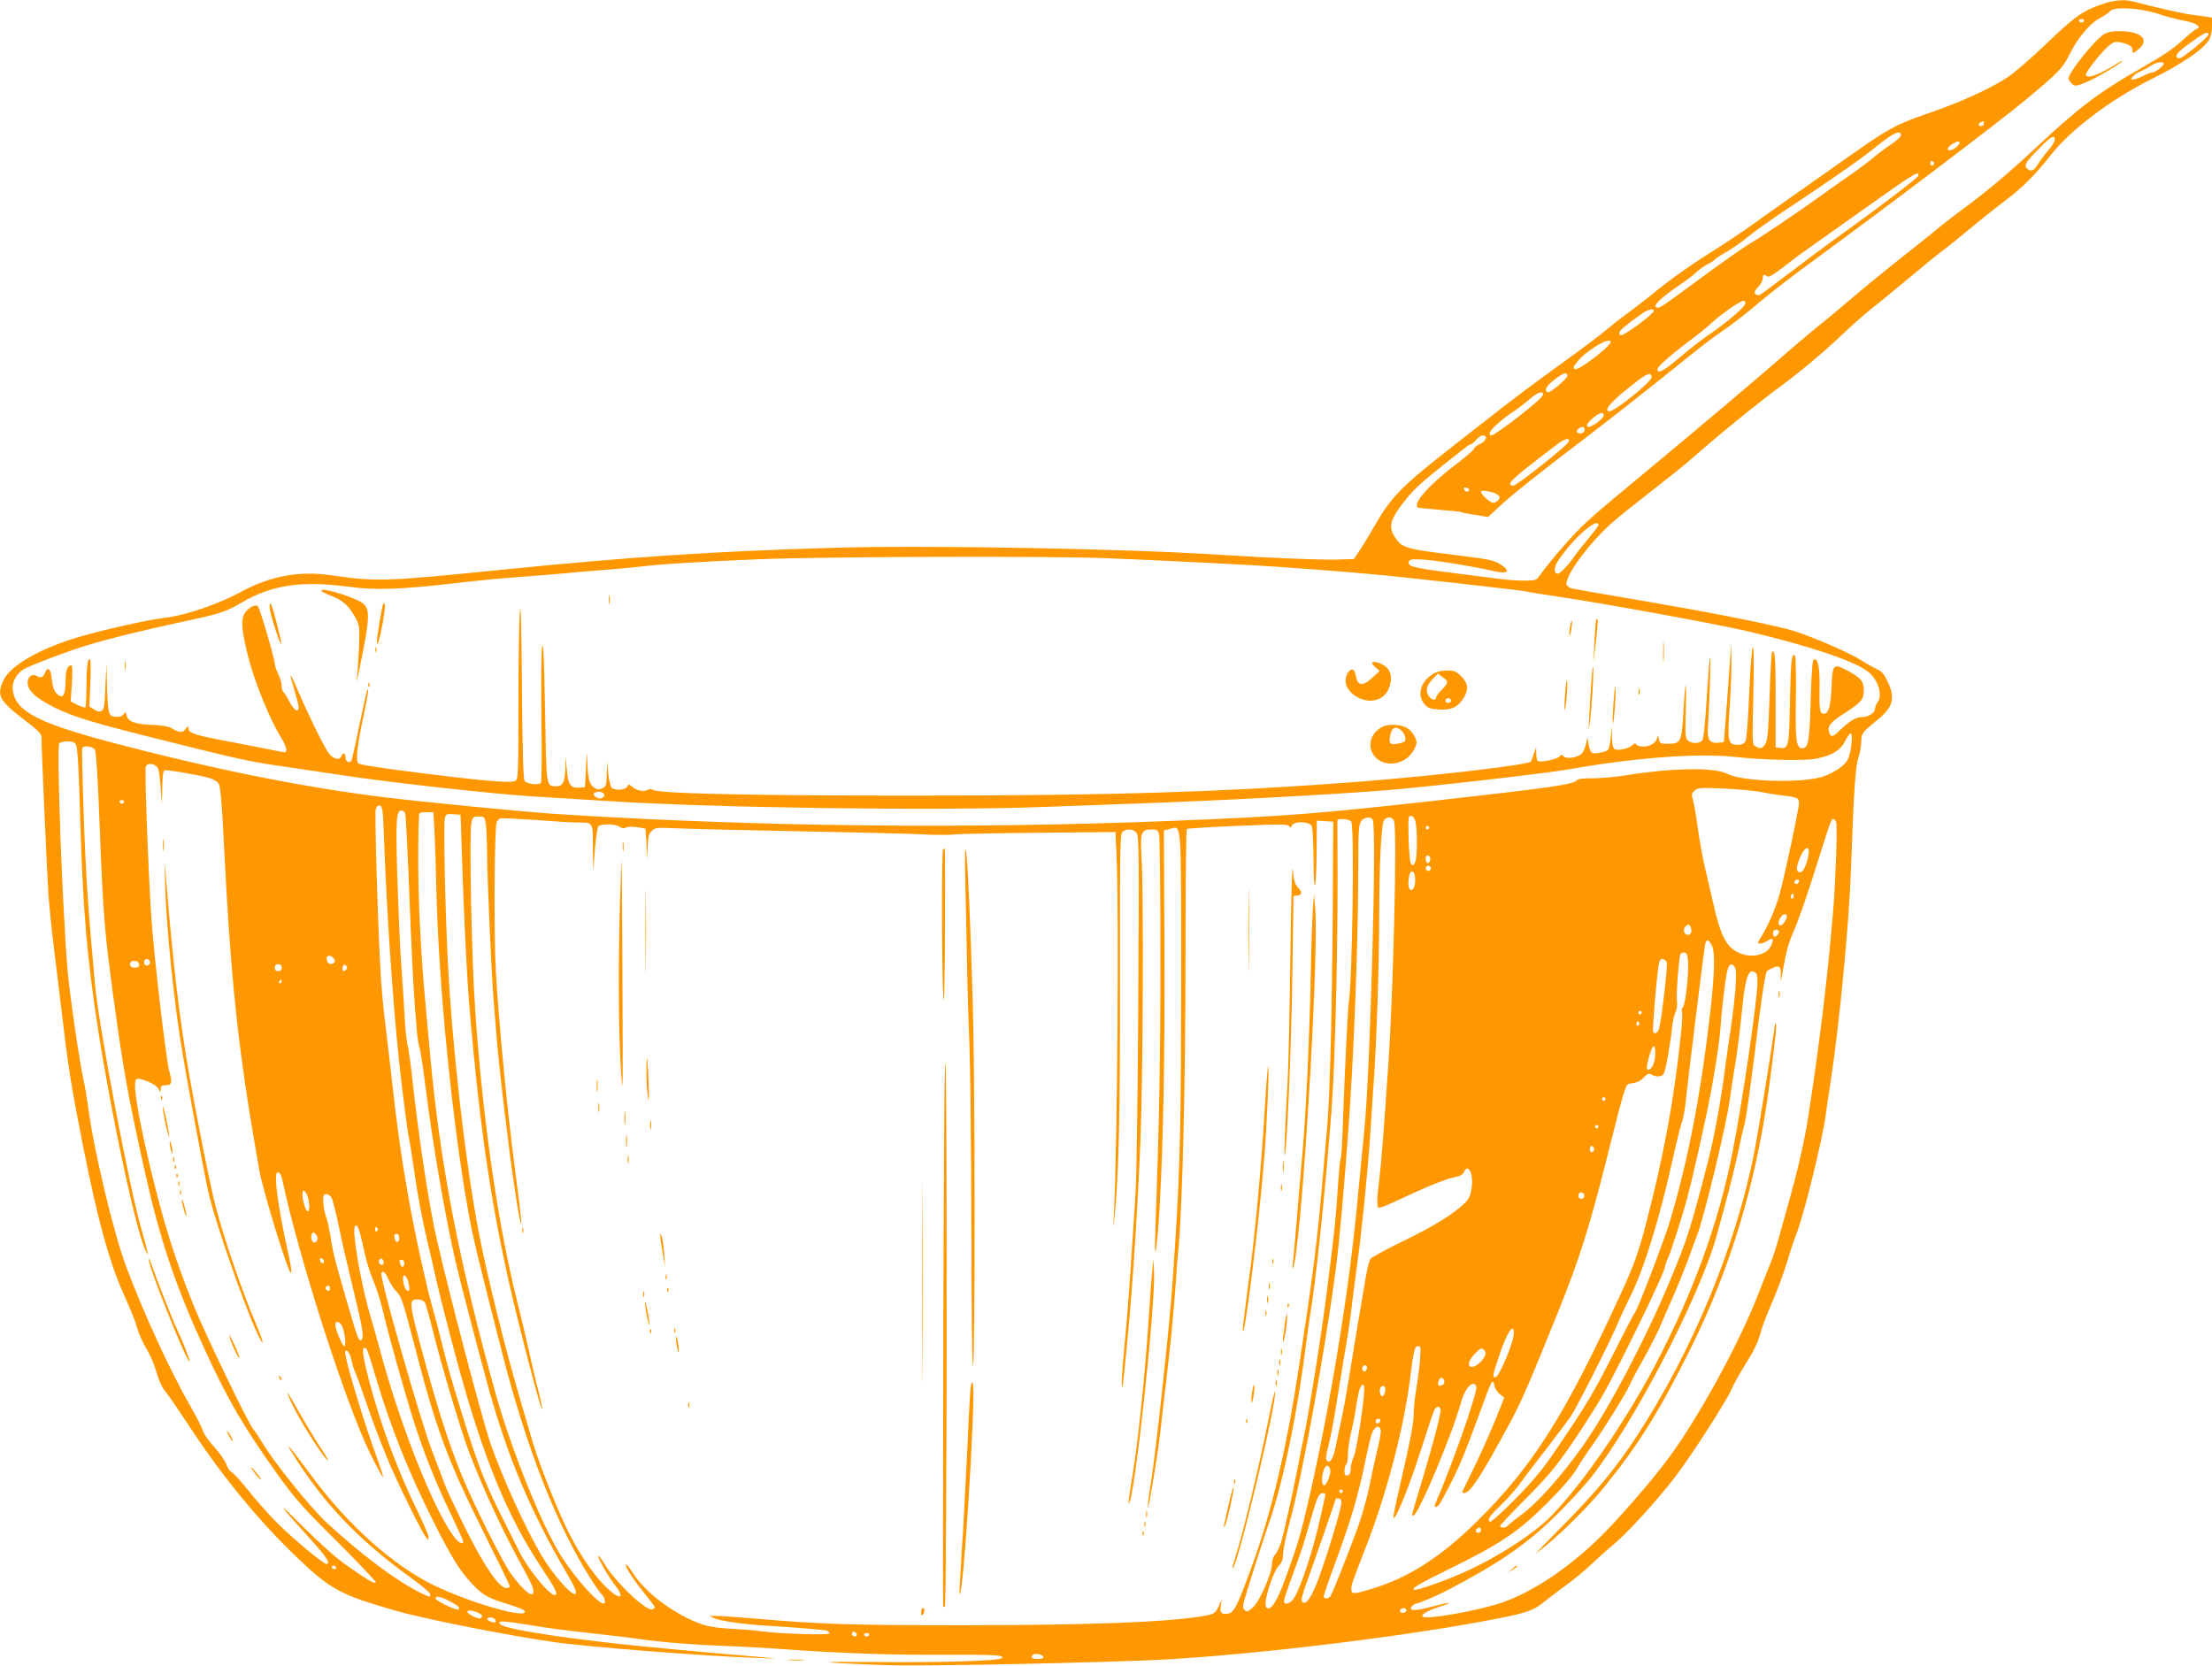 <?xml version="1.0" standalone="no"?>
<!DOCTYPE svg PUBLIC "-//W3C//DTD SVG 20010904//EN"
 "http://www.w3.org/TR/2001/REC-SVG-20010904/DTD/svg10.dtd">
<svg version="1.0" xmlns="http://www.w3.org/2000/svg"
 width="1280pt" height="964pt" viewBox="0 0 1280 964"
 preserveAspectRatio="xMidYMid meet">
<g transform="translate(0,964) scale(0.1,-0.1)"
fill="#ff9800" stroke="none">
<path d="M12150 9611 c-101 -36 -150 -71 -319 -234 -80 -76 -175 -158 -212
-183 -101 -67 -275 -146 -459 -209 -186 -64 -230 -87 -455 -246 -88 -62 -239
-168 -335 -236 -96 -68 -211 -149 -255 -181 -44 -31 -129 -88 -190 -126 -134
-84 -256 -170 -355 -251 -41 -34 -111 -88 -155 -120 -44 -32 -98 -75 -120 -94
-22 -20 -141 -110 -265 -199 -124 -89 -279 -205 -345 -257 -66 -52 -185 -145
-265 -207 -310 -242 -367 -300 -465 -469 -26 -46 -64 -109 -84 -139 l-37 -55
-84 -3 c-84 -4 -420 10 -700 28 -536 35 -1698 56 -2224 40 -688 -20 -1173 -52
-1901 -125 -706 -71 -741 -72 -1009 -34 -184 27 -352 -4 -521 -96 -133 -72
-321 -136 -440 -150 -91 -10 -360 -70 -498 -111 -227 -67 -396 -165 -437 -250
-41 -88 -25 -119 121 -230 73 -55 99 -81 99 -97 0 -75 32 -787 40 -907 6 -80
19 -215 30 -300 11 -85 33 -270 50 -410 35 -299 55 -420 120 -750 90 -451 156
-686 245 -880 29 -63 60 -141 68 -172 8 -31 31 -83 50 -115 19 -32 42 -80 51
-108 28 -93 41 -122 70 -156 15 -19 78 -111 140 -205 185 -282 398 -540 617
-749 192 -184 251 -215 569 -306 171 -49 662 -146 920 -182 202 -29 878 -81
1165 -91 138 -5 139 -5 35 4 -280 24 -371 32 -570 51 -497 46 -913 108 -944
139 -23 23 12 22 162 -3 86 -15 245 -36 352 -47 107 -12 238 -27 290 -35 132
-19 307 -33 495 -40 88 -3 250 -12 360 -20 318 -23 607 -33 928 -31 280 1 332
-2 314 -20 -15 -15 -359 -26 -722 -22 -372 4 -364 -2 25 -17 187 -8 910 5
1500 25 509 18 1431 124 2000 231 231 43 272 57 336 110 23 19 79 61 124 94
46 33 114 89 151 125 38 36 96 88 129 115 75 61 252 256 351 385 103 135 314
465 333 519 5 14 31 62 58 106 27 44 53 87 57 95 28 52 39 81 51 125 7 28 37
105 66 172 29 67 67 170 85 229 17 59 42 132 54 163 42 103 153 554 170 691 4
30 15 109 26 175 51 329 108 918 120 1245 15 437 26 600 43 645 8 22 15 62 16
88 0 52 4 58 94 131 91 74 105 126 59 222 -20 42 -35 60 -59 70 -18 8 -61 32
-94 53 -78 50 -321 153 -425 180 -162 41 -491 105 -850 166 -231 39 -368 63
-401 70 -12 3 -24 12 -28 20 -17 44 129 243 265 362 36 32 140 115 230 185 90
70 198 156 239 193 165 145 376 316 528 428 88 65 220 176 294 245 73 70 165
152 203 182 39 30 137 111 220 180 82 69 171 141 197 160 26 19 105 83 175
141 70 58 162 130 203 161 81 60 165 145 245 248 117 150 348 324 590 445 171
85 292 167 327 223 11 16 18 47 18 79 l0 51 -37 6 c-21 3 -60 8 -88 12 -43 5
-210 43 -326 74 -58 16 -119 10 -199 -19z m335 -50 c51 -17 122 -36 160 -42
64 -12 98 -36 65 -47 -8 -3 -35 -24 -60 -47 -76 -69 -119 -99 -275 -188 -232
-133 -351 -223 -605 -462 -138 -129 -283 -251 -405 -340 -44 -32 -114 -86
-155 -120 -41 -34 -142 -115 -225 -180 -82 -65 -208 -168 -280 -230 -71 -61
-164 -138 -205 -170 -41 -33 -131 -109 -200 -170 -118 -104 -523 -446 -800
-675 -270 -224 -307 -256 -383 -334 -71 -74 -163 -184 -210 -250 -16 -24 -24
-26 -87 -26 -38 0 -102 4 -142 10 -40 5 -164 21 -276 35 -224 29 -255 36 -250
63 3 15 14 17 78 14 70 -3 287 -38 410 -66 88 -20 106 -3 41 39 -34 23 -65 29
-282 56 -263 32 -287 39 -326 99 -42 61 -29 108 64 222 52 64 92 100 251 226
37 29 78 62 92 72 13 11 28 20 33 20 5 0 18 11 29 25 11 14 28 25 39 25 31 0
19 -33 -18 -50 -18 -8 -33 -20 -33 -26 0 -6 -44 -45 -97 -85 -160 -121 -257
-229 -230 -255 3 -3 59 -9 126 -14 66 -5 124 -11 129 -14 5 -3 41 -10 81 -16
l72 -12 62 58 c76 71 228 192 507 404 118 90 313 243 433 339 268 216 277 222
379 293 46 32 130 98 188 148 58 49 199 159 314 242 478 351 1067 797 1231
933 185 154 211 180 250 259 47 95 116 178 174 210 27 14 54 33 61 41 23 28
167 20 275 -14z m-425 -41 c0 -5 -7 -10 -15 -10 -8 0 -15 5 -15 10 0 6 7 10
15 10 8 0 15 -4 15 -10z m720 -79 c0 -15 -154 -142 -169 -139 -31 6 -20 28 36
70 102 76 133 92 133 69z m-260 -170 c0 -13 -50 -51 -67 -51 -7 0 -31 -9 -53
-20 -22 -11 -47 -20 -56 -20 -16 0 -16 2 1 20 10 11 27 22 39 26 11 4 37 17
56 30 35 24 80 32 80 15z m-1040 -346 c0 -8 -7 -15 -15 -15 -26 0 -18 20 13
29 1 1 2 -6 2 -14z m-480 -69 c0 -7 -25 -30 -55 -50 -31 -20 -72 -51 -93 -69
-20 -18 -84 -66 -142 -107 -58 -40 -150 -106 -205 -145 -114 -82 -325 -224
-370 -249 -35 -19 -192 -130 -335 -236 -162 -120 -191 -140 -206 -140 -41 0 8
51 120 127 39 26 84 60 100 76 17 16 47 37 67 48 21 10 40 23 44 29 3 5 34 25
68 44 34 19 87 56 117 82 30 26 143 106 250 177 279 186 415 282 495 347 101
82 145 102 145 66z m890 -25 c0 -10 -17 -38 -38 -62 -21 -24 -47 -58 -57 -76
-22 -38 -42 -48 -61 -32 -25 20 -15 38 60 114 75 77 96 89 96 56z m-570 -43
c-12 -10 -28 -18 -36 -18 -24 0 -15 20 19 40 38 24 52 7 17 -22z m-128 -93 c0
-5 -5 -11 -11 -13 -6 -2 -11 4 -11 13 0 9 5 15 11 13 6 -2 11 -8 11 -13z m-90
-70 c1 -10 -187 -154 -436 -334 -87 -62 -228 -167 -314 -233 -87 -66 -163
-123 -170 -125 -7 -3 -18 -1 -25 6 -8 8 -4 18 16 39 15 15 27 38 27 50 0 24
10 28 26 12 7 -7 36 10 91 52 44 35 118 90 164 122 46 33 164 116 261 185 346
246 358 253 360 226z m-1002 -739 c0 -21 -111 -116 -226 -193 -33 -23 -103
-78 -155 -122 -91 -79 -134 -100 -127 -64 3 16 98 97 214 183 26 19 70 55 97
80 57 52 166 129 185 129 6 1 12 -5 12 -13z m-530 -45 c0 -17 -167 -141 -189
-141 -6 0 -11 6 -11 14 0 13 40 46 134 113 32 22 66 30 66 14z m-250 -180 c0
-25 -184 -166 -205 -157 -14 5 -12 12 12 42 48 63 193 150 193 115z m-250
-196 c0 -14 -94 -95 -110 -95 -16 0 -19 17 -7 33 19 26 88 77 103 77 8 0 14
-7 14 -15z m488 -6 c4 -24 -211 -199 -244 -199 -42 0 12 61 151 168 67 52 87
59 93 31z m-630 -105 c-4 -24 -274 -234 -300 -234 -4 0 -8 6 -8 13 0 17 62 74
130 120 30 20 75 54 100 76 47 42 84 53 78 25z m352 -117 c0 -21 -82 -79 -94
-66 -8 7 0 20 26 45 39 35 68 44 68 21z m-110 -81 c0 -19 -17 -29 -37 -22 -12
5 -13 9 -3 21 16 19 40 19 40 1z m-92 -71 c-4 -20 -299 -254 -320 -255 -47 0
-14 35 155 164 26 20 68 52 93 71 48 37 78 45 72 20z m-577 -280 c-1 -15 -24
-12 -29 3 -3 9 2 13 12 10 10 -1 17 -7 17 -13z m167 -29 c13 -12 13 -18 2 -30
-7 -9 -20 -16 -29 -16 -17 0 -71 49 -71 64 0 14 81 -1 98 -18z m582 -175 c0
-4 -26 -38 -58 -77 -32 -38 -69 -85 -82 -104 -33 -49 -82 -100 -96 -100 -19 0
-23 24 -9 56 7 16 38 59 69 96 84 101 176 169 176 129z m-2850 -191 c322 -13
826 -38 995 -50 299 -21 526 -40 670 -55 368 -39 767 -85 774 -89 3 -2 90 -16
191 -31 235 -34 903 -156 1074 -196 372 -87 646 -180 714 -243 54 -49 76 -131
47 -170 -8 -11 -15 -28 -15 -37 0 -25 -38 -49 -78 -49 -34 0 -70 -23 -132 -82
-33 -33 -46 -35 -55 -8 -12 37 6 60 84 110 102 65 116 82 116 135 0 53 -16 72
-96 115 -80 43 -85 37 -91 -98 -4 -108 -17 -152 -43 -152 -24 0 -28 20 -26
139 2 125 -7 176 -30 176 -11 0 -15 -41 -21 -231 -7 -243 -14 -284 -48 -284
-36 0 -42 40 -38 292 2 130 -1 240 -5 244 -19 19 -25 -32 -29 -261 -5 -263 -8
-279 -57 -273 l-26 3 0 272 c0 248 -4 298 -21 280 -3 -3 -10 -119 -14 -257 -7
-203 -12 -256 -25 -276 -17 -27 -27 -29 -56 -13 -20 10 -20 17 -13 297 4 192
3 284 -4 277 -5 -6 -14 -123 -20 -266 -6 -152 -15 -265 -21 -278 -9 -15 -21
-21 -47 -21 -55 0 -59 20 -45 218 6 92 11 212 10 267 l-2 100 -8 -125 c-5 -69
-14 -197 -21 -285 l-13 -160 -31 -3 c-54 -5 -67 19 -60 107 8 112 17 398 11
386 -3 -5 -11 -112 -19 -238 -9 -147 -18 -232 -26 -242 -16 -20 -64 -19 -84 1
-14 13 -15 39 -11 177 5 196 -2 187 -14 -16 -10 -172 -14 -180 -88 -181 -45
-1 -48 1 -54 29 -4 17 -7 22 -8 13 -2 -32 -38 -58 -80 -58 -22 0 -41 5 -43 12
-3 9 -9 8 -22 -4 -19 -19 -78 -33 -101 -24 -11 4 -15 22 -17 68 l-1 63 -6 -62
c-3 -34 -11 -67 -17 -73 -6 -7 -30 -14 -53 -17 -37 -5 -41 -3 -51 21 -5 15
-10 39 -11 54 -1 19 -4 13 -10 -18 -5 -24 -17 -52 -26 -61 -25 -24 -88 -33
-105 -16 -11 12 -14 12 -24 -1 -11 -15 -110 -36 -126 -26 -4 3 -8 22 -8 42
l-1 37 -14 -40 c-8 -22 -15 -41 -15 -41 -2 -18 -524 -80 -950 -114 -796 -63
-1481 -85 -2675 -84 -906 0 -1437 12 -1459 34 -5 5 -17 5 -28 -1 -24 -13 -66
-4 -91 19 -17 15 -19 15 -28 -1 -11 -18 -64 -23 -87 -8 -8 5 -17 39 -22 82
l-7 74 -2 -73 c-1 -67 -3 -73 -26 -84 -19 -9 -29 -8 -48 5 -27 18 -36 53 -39
162 -2 54 -3 44 -7 -45 l-6 -115 -30 -3 c-53 -5 -68 16 -75 104 l-7 79 -1 -62
c-3 -86 -14 -113 -50 -113 -63 0 -60 -16 -68 445 -6 304 -10 403 -17 360 -5
-33 -6 -220 -4 -416 3 -195 2 -361 -3 -369 -9 -15 -76 -8 -94 10 -8 8 -13 181
-16 548 -3 371 -7 503 -12 428 -5 -60 -8 -302 -8 -537 0 -408 -1 -429 -19
-438 -25 -14 -188 0 -581 50 -194 24 -320 44 -327 52 -16 16 -5 109 33 285 23
110 29 150 20 141 -3 -3 -23 -94 -46 -203 -22 -109 -43 -202 -46 -207 -11 -19
-34 -8 -34 16 0 27 -15 34 -24 10 -11 -29 -52 -17 -79 24 -30 45 -122 234
-178 366 -45 105 -48 102 -14 -14 29 -99 30 -111 10 -111 -8 0 -26 22 -40 49
-13 27 -29 52 -35 56 -5 3 -10 20 -10 36 0 16 -9 47 -20 69 -11 22 -20 48 -20
59 0 28 -86 321 -98 333 -16 16 -68 -17 -82 -52 -16 -39 -9 -103 29 -251 33
-131 124 -355 182 -448 37 -59 47 -98 23 -94 -5 0 -56 10 -114 22 -58 11 -174
34 -258 50 -156 30 -182 41 -182 69 0 12 -4 11 -16 -6 -17 -25 -38 -23 -83 5
-14 9 -54 16 -105 18 -100 3 -144 18 -153 53 -5 23 -7 24 -19 8 -8 -12 -23
-16 -46 -14 -41 4 -44 17 -49 188 l-3 125 -6 -134 c-4 -110 -8 -136 -21 -144
-13 -8 -24 -6 -44 7 l-28 18 6 134 c3 73 2 136 -2 139 -14 8 -21 -50 -21 -165
0 -58 -3 -109 -6 -113 -4 -3 -24 3 -46 14 l-39 20 7 104 c4 64 3 105 -3 105
-21 0 -33 -27 -33 -79 0 -100 -17 -123 -56 -80 -12 13 -21 42 -24 77 -5 61
-24 79 -40 38 -10 -27 -25 -32 -49 -17 -24 15 -51 -6 -51 -38 0 -40 31 -75
103 -117 113 -66 221 -102 558 -187 519 -131 625 -155 775 -176 76 -11 243
-36 370 -55 291 -45 891 -111 1134 -126 102 -6 286 -17 410 -25 603 -40 1908
-58 2520 -35 146 5 393 14 550 20 499 18 1097 50 1430 76 251 20 932 98 1075
123 372 66 735 93 940 72 173 -19 412 -25 480 -12 95 18 145 48 173 104 13 26
27 45 33 42 12 -8 0 -112 -17 -147 -19 -38 -72 -75 -140 -100 -114 -42 -469
-33 -559 14 -74 39 -322 35 -595 -10 -58 -9 -141 -16 -185 -16 -54 1 -83 -3
-90 -11 -19 -25 -157 -44 -835 -120 -674 -75 -855 -89 -1500 -115 -1204 -48
-2402 -35 -3580 40 -166 11 -752 68 -975 95 -478 58 -1018 167 -1609 324 -413
110 -538 178 -552 298 -6 44 19 91 61 119 31 20 254 105 370 140 121 37 298
81 525 130 246 53 275 62 365 115 179 105 348 130 628 93 148 -20 297 -15 600
20 117 14 282 30 367 36 85 6 198 15 250 20 52 5 158 14 235 20 77 6 176 15
220 20 132 16 372 31 705 44 373 15 1665 19 2000 6z m-5959 -1082 c7 -13 14
-130 20 -322 16 -561 33 -800 84 -1172 70 -503 233 -1291 295 -1425 25 -55 23
-41 -29 145 -71 258 -240 1154 -261 1386 -40 435 -53 624 -65 969 -8 217 -12
398 -9 403 11 17 63 8 74 -12 6 -12 17 -175 25 -398 22 -568 29 -652 86 -1067
53 -390 85 -565 184 -1006 85 -376 175 -641 340 -999 134 -293 227 -451 423
-725 100 -139 145 -190 345 -388 126 -126 226 -231 222 -235 -8 -9 -50 16
-167 98 -58 40 -153 124 -253 224 -164 164 -152 142 38 -67 100 -111 123 -147
95 -147 -17 0 -191 144 -282 235 -45 44 -119 127 -165 185 -46 58 -92 108
-102 112 -9 4 -22 23 -29 43 -7 21 -38 66 -70 101 -32 35 -61 76 -65 91 -3 16
-35 78 -69 138 -119 207 -269 532 -374 810 -74 195 -191 687 -222 930 -7 50
-18 118 -26 152 -23 101 -83 513 -93 640 -31 370 -64 1286 -48 1311 5 6 26 12
47 12 30 0 42 -5 51 -22z m463 -121 c13 -10 19 -35 25 -117 l8 -105 2 97 c1
66 5 98 13 100 14 5 189 -25 256 -43 24 -7 50 -22 57 -33 10 -16 19 -107 30
-336 42 -829 81 -1194 205 -1900 21 -116 159 -571 181 -594 10 -12 3 45 -21
149 -30 129 -59 305 -62 370 -2 48 0 60 12 60 9 0 18 -15 23 -40 94 -445 365
-1292 508 -1584 39 -79 72 -141 75 -138 3 2 -12 49 -32 103 -85 232 -195 600
-186 623 8 20 30 -14 38 -58 4 -20 12 -47 19 -61 7 -14 42 -111 78 -216 36
-105 94 -253 128 -330 66 -151 179 -377 203 -409 15 -20 15 -20 16 0 0 11 -32
85 -71 165 -110 225 -211 499 -275 747 -35 137 -41 183 -25 183 15 0 15 -2 70
-185 86 -285 186 -535 327 -815 107 -214 155 -291 227 -367 61 -64 91 -81 209
-117 48 -15 90 -31 93 -37 34 -54 -299 39 -522 146 -236 114 -498 348 -707
630 -134 181 -166 217 -111 130 178 -286 385 -502 688 -719 59 -43 107 -84
107 -92 0 -19 -2 -18 -63 12 -139 70 -334 216 -535 401 -93 85 -306 350 -378
470 -18 31 -40 63 -48 72 -28 31 -282 558 -345 715 -116 289 -176 485 -256
819 -71 301 -98 478 -76 492 20 11 115 -29 128 -55 12 -24 13 -25 13 -2 0 18
6 22 30 22 34 0 38 16 20 80 -20 73 -91 684 -105 900 -19 301 -39 846 -31 865
7 18 36 19 60 2z m9286 -150 c36 -8 93 -17 128 -21 83 -9 92 -14 92 -42 0 -36
-86 -437 -115 -539 -25 -84 -64 -173 -107 -242 -19 -32 -19 -33 -1 -33 10 0
29 7 41 16 32 22 39 10 19 -31 -24 -51 -111 -71 -180 -41 -77 33 -111 98 -156
301 -18 77 -41 178 -52 225 -10 47 -26 135 -34 195 -8 61 -19 128 -25 150 -13
52 -13 51 7 71 15 15 34 16 168 11 82 -4 179 -13 215 -20z m-6701 -6 c17 -11
6 -31 -18 -31 -25 0 -47 26 -29 33 20 8 32 8 47 -2z m-2771 -52 c-2 -6 -8 -10
-13 -10 -5 0 -11 4 -13 10 -2 6 4 11 13 11 9 0 15 -5 13 -11z m1504 -209 c16
-430 50 -939 88 -1298 15 -144 50 -415 55 -430 3 -7 16 -90 30 -186 24 -165
42 -264 83 -441 11 -44 34 -145 52 -225 18 -80 74 -298 125 -485 145 -529 283
-863 476 -1153 84 -127 102 -162 79 -162 -33 0 -157 152 -207 255 -17 33 -62
123 -100 200 -110 218 -152 332 -282 765 -22 74 -52 185 -66 245 -15 61 -35
139 -46 175 -37 126 -108 448 -148 675 -40 230 -63 390 -101 730 -11 99 -27
234 -35 300 -9 66 -20 201 -25 300 -16 299 -32 874 -26 901 5 17 12 24 24 22
15 -3 18 -25 24 -188z m123 143 c3 -10 15 -236 25 -503 17 -419 24 -556 44
-775 2 -22 8 -58 14 -80 7 -22 23 -133 37 -245 38 -307 114 -743 171 -990 30
-129 141 -553 196 -750 109 -389 242 -703 444 -1048 50 -85 63 -117 55 -125
-18 -18 -131 109 -200 226 -93 159 -223 445 -292 642 -56 164 -279 1018 -328
1260 -42 208 -97 585 -126 860 -9 83 -21 168 -27 190 -6 22 -14 105 -18 185
-4 80 -13 210 -19 290 -6 80 -15 290 -21 467 -11 355 -8 413 24 413 7 0 17 -8
21 -17z m169 -95 c3 -57 8 -211 11 -343 13 -557 92 -1354 186 -1873 26 -145
54 -260 195 -812 143 -558 317 -1000 516 -1312 27 -42 55 -82 63 -88 15 -13
21 -50 8 -50 -34 2 -159 141 -242 269 -111 173 -287 607 -380 936 -212 757
-324 1337 -381 1960 -6 66 -17 190 -25 275 -29 299 -45 616 -45 870 0 141 3
260 7 263 3 4 23 7 44 7 l37 0 6 -102z m158 -118 c12 -377 29 -724 43 -890 64
-757 135 -1222 270 -1780 71 -291 147 -572 152 -566 3 2 -7 51 -22 108 -15 57
-39 162 -55 233 -16 72 -47 204 -70 295 -108 434 -194 1023 -239 1655 -22 301
-37 1045 -23 1105 7 32 11 35 42 35 34 0 35 -1 42 -50 3 -27 7 -113 7 -190 1
-132 24 -643 36 -805 24 -313 38 -454 86 -835 30 -245 70 -496 76 -478 2 5
-14 144 -36 309 -46 345 -95 856 -112 1159 -12 216 -8 827 5 857 4 9 14 19 21
22 8 3 98 -2 202 -9 103 -8 214 -15 245 -15 92 0 88 7 89 -149 l2 -136 9 125
c6 69 15 131 20 138 14 16 100 15 123 -2 14 -10 25 -11 37 -5 10 6 38 6 65 2
l48 -8 6 -90 5 -90 2 73 c2 58 6 76 23 93 20 20 29 21 133 16 61 -3 374 -11
696 -17 322 -6 648 -14 725 -18 77 -4 167 -5 200 -1 33 4 256 8 495 10 l435 4
6 -140 c15 -324 5 -1634 -15 -2065 -5 -99 -4 -101 3 -25 25 230 33 607 32
1392 -1 811 0 833 19 843 28 15 56 12 75 -7 16 -15 17 -86 12 -967 -3 -523
-10 -1027 -16 -1121 -32 -507 -44 -668 -61 -849 -18 -183 -24 -296 -15 -271 3
6 16 130 30 278 30 319 60 775 75 1167 14 353 18 1427 6 1611 -9 154 -4 169
60 169 28 0 35 -4 41 -27 5 -16 8 -338 8 -718 0 -594 -6 -916 -30 -1600 -6
-190 11 -79 25 154 22 397 31 883 28 1520 l-3 665 34 9 c70 18 66 78 66 -906
-1 -903 -7 -1113 -51 -1732 -18 -255 -97 -983 -125 -1153 -11 -68 -19 -128
-16 -135 4 -13 62 342 72 443 4 36 17 153 30 260 25 202 50 460 60 615 3 50
10 140 16 200 22 255 39 953 39 1667 0 405 3 739 8 741 4 3 137 11 295 18 245
10 290 10 297 -2 7 -11 10 -10 16 4 10 26 99 24 114 -2 6 -11 10 -97 11 -198
1 -122 4 -165 10 -138 4 22 8 113 8 203 l1 163 48 -3 47 -3 -3 -530 c-4 -576
-16 -1054 -32 -1235 -6 -63 -19 -218 -30 -345 -28 -320 -55 -534 -132 -1035
-69 -460 -155 -829 -259 -1121 -86 -243 -116 -308 -145 -315 -43 -11 -57 2
-50 44 l7 37 -20 -42 c-18 -38 -23 -42 -73 -52 -189 -37 -662 -56 -1408 -56
-659 0 -811 5 -1220 40 -91 8 -183 14 -205 14 l-40 -1 30 -13 c34 -15 151 -32
262 -40 192 -12 370 -26 386 -31 9 -3 17 -10 17 -16 0 -12 -286 -3 -395 12
-33 5 -106 11 -161 14 -132 7 -179 18 -272 65 -136 69 -251 165 -313 263 -17
27 -34 47 -37 44 -8 -8 42 -86 107 -166 33 -41 61 -78 61 -81 0 -4 -7 -9 -15
-12 -35 -14 -219 162 -281 269 -15 25 -29 43 -31 40 -8 -7 59 -124 101 -176
38 -48 35 -75 -6 -47 -86 58 -199 214 -285 395 -70 149 -164 390 -198 512 -15
52 -45 154 -66 225 -82 278 -185 691 -234 940 -79 399 -159 1097 -184 1600
-15 291 -25 787 -17 819 6 25 10 27 49 24 l42 -3 7 -205z m5519 165 c11 -49
10 -202 -1 -231 -8 -21 -13 -25 -23 -15 -8 8 -13 59 -16 147 -3 128 -2 136 15
132 11 -2 21 -15 25 -33z m-247 9 c23 -60 -15 -1456 -49 -1791 -8 -81 -26
-267 -40 -413 -46 -502 -154 -1163 -275 -1699 -50 -219 -66 -275 -133 -461
-55 -156 -94 -217 -119 -192 -21 21 36 206 75 245 15 15 21 35 22 67 0 25 18
108 39 185 73 269 205 997 265 1455 19 143 44 418 70 765 35 451 61 1135 61
1590 0 183 3 224 16 243 18 25 59 29 68 6z m123 -6 c18 -50 -4 -984 -33 -1403
-26 -387 -45 -618 -54 -685 -5 -36 -10 -85 -10 -109 0 -41 1 -43 24 -37 13 3
96 40 185 82 89 41 190 81 223 88 48 10 63 17 70 35 4 12 14 21 20 19 22 -8
31 -52 24 -111 -6 -44 -14 -62 -39 -88 -64 -63 -176 -133 -353 -219 -99 -48
-185 -95 -192 -103 -7 -7 -19 -52 -27 -98 -19 -107 -77 -453 -105 -629 -12
-74 -30 -171 -40 -215 -10 -44 -23 -108 -30 -142 -15 -74 -33 -104 -51 -86 -9
9 -7 29 9 90 11 43 35 166 51 273 17 107 40 247 51 310 11 62 27 173 35 245 9
71 22 175 30 231 22 151 62 546 74 739 6 94 16 235 21 315 16 230 30 653 31
935 0 324 12 549 29 570 18 22 47 18 57 -7z m-248 -2 c19 -23 7 -906 -14
-1046 -6 -40 -23 -391 -34 -690 -3 -113 -9 -210 -13 -215 -4 -6 -12 -91 -18
-190 -6 -99 -20 -247 -31 -330 -10 -82 -26 -208 -35 -280 -21 -173 -89 -606
-120 -764 -14 -69 -32 -157 -39 -196 -35 -177 -87 -415 -102 -460 -8 -27 -24
-59 -34 -71 -11 -12 -19 -35 -19 -57 0 -52 -72 -216 -111 -250 -25 -23 -33
-26 -45 -16 -10 8 -13 21 -9 38 9 41 112 365 156 491 77 226 160 633 209 1030
5 41 14 102 19 136 34 193 90 728 126 1199 19 239 36 908 35 1340 -1 182 -1
333 -1 338 2 13 68 8 80 -7z m2806 -3 c8 -22 -2 -319 -16 -498 -31 -379 -77
-765 -145 -1205 -23 -150 -62 -318 -128 -550 -13 -47 -34 -121 -46 -165 -12
-44 -31 -100 -41 -125 -10 -25 -44 -110 -75 -190 -112 -287 -343 -710 -518
-947 -93 -127 -298 -363 -407 -468 -177 -171 -373 -302 -546 -365 -146 -52
-473 -109 -473 -82 0 14 38 34 108 57 83 27 57 26 -50 -2 -100 -27 -141 -26
-118 2 7 8 18 15 25 15 13 0 125 48 180 77 298 156 454 263 619 424 74 71 170
176 215 232 244 310 624 1040 722 1387 62 221 102 378 125 485 13 65 31 142
39 170 8 27 32 199 55 380 38 317 63 486 74 504 3 5 20 14 37 21 40 17 47 6
43 -63 -2 -29 5 0 16 64 12 76 30 142 53 195 38 87 90 238 162 469 56 179 62
195 74 195 5 0 12 -8 16 -17z m-2355 -33 c0 -5 -4 -10 -10 -10 -5 0 -10 5 -10
10 0 6 5 10 10 10 6 0 10 -4 10 -10z m2195 -157 c-12 -65 -33 -105 -52 -101
-22 5 -20 34 7 94 25 58 56 62 45 7z m-2191 -12 c8 -13 -4 -42 -15 -35 -12 7
-12 44 0 44 6 0 12 -4 15 -9z m6 -66 c0 -8 -7 -15 -15 -15 -8 0 -15 7 -15 15
0 8 7 15 15 15 8 0 15 -7 15 -15z m-92 -49 c5 -41 -6 -76 -23 -76 -16 0 -20
45 -9 88 9 30 28 23 32 -12z m2222 -24 c0 -13 -12 -22 -22 -16 -10 6 -1 24 13
24 5 0 9 -4 9 -8z m-34 -99 c-10 -10 -19 5 -10 18 6 11 8 11 12 0 2 -7 1 -15
-2 -18z m-36 -106 c0 -7 -7 -23 -16 -36 -23 -32 -43 -12 -24 24 14 26 40 34
40 12z m-555 -67 c7 -23 -1 -40 -20 -40 -18 0 -28 30 -14 46 16 19 27 17 34
-6z m508 -17 c8 -7 -11 -33 -24 -33 -5 0 -9 9 -9 20 0 19 20 27 33 13z m-387
-85 c20 -39 16 -179 -15 -433 -54 -454 -124 -811 -227 -1160 -34 -113 -185
-507 -203 -530 -5 -5 -61 -112 -124 -238 -117 -230 -153 -291 -332 -555 -77
-114 -130 -178 -236 -286 -81 -82 -141 -136 -148 -132 -17 11 -1 34 74 106 36
36 80 85 97 110 18 25 84 113 148 195 64 83 131 172 149 198 36 53 234 444
276 547 15 36 47 103 70 150 78 155 170 453 245 795 17 77 39 167 49 200 11
33 22 89 25 125 9 92 97 811 112 908 6 41 19 41 40 0z m-138 -92 c5 -70 -15
-245 -28 -262 -7 -7 -10 -20 -7 -29 4 -8 0 -74 -8 -147 -40 -377 -102 -709
-210 -1117 -36 -134 -61 -204 -133 -361 -322 -703 -507 -998 -831 -1320 -207
-206 -401 -331 -612 -394 -107 -33 -119 -33 -119 -1 0 27 2 32 83 240 119 305
219 684 256 972 23 180 27 193 49 193 13 0 14 -12 9 -82 -4 -46 -14 -121 -22
-168 -8 -47 -15 -114 -15 -150 0 -43 -19 -145 -56 -305 -31 -132 -58 -256 -60
-275 -8 -73 85 148 155 369 39 122 75 230 81 241 13 23 28 26 36 6 6 -16 -49
-224 -121 -461 -51 -168 -48 -155 -36 -155 27 0 225 469 276 657 23 83 72 132
88 89 10 -26 -144 -466 -240 -684 -7 -16 12 -16 25 1 13 16 91 167 119 232 28
63 82 206 138 360 23 66 47 120 51 120 5 0 11 -11 12 -25 2 -14 16 -35 30 -47
l27 -21 -54 -134 c-30 -73 -84 -194 -120 -268 -36 -74 -67 -138 -69 -142 -2
-5 3 -8 11 -8 35 0 100 101 272 420 63 119 102 209 272 630 125 310 183 496
288 915 88 352 102 400 120 403 50 7 66 14 88 38 21 22 28 24 45 15 30 -16 60
-13 70 7 11 20 38 170 47 261 3 36 13 77 20 92 8 15 12 41 9 60 -6 40 11 262
21 279 4 6 14 10 23 8 13 -2 18 -16 20 -52z m-7838 19 c10 -12 10 -19 2 -27
-16 -16 -42 -2 -42 22 0 24 22 26 40 5z m-1064 -16 c10 -17 -13 -36 -27 -22
-12 12 -4 33 11 33 5 0 12 -5 16 -11z m8779 -8 c6 -21 -32 -352 -46 -387 -9
-24 -24 -31 -33 -15 -5 7 16 268 30 374 5 37 10 47 24 47 10 0 21 -8 25 -19z
m-8842 -5 c7 -17 -1 -26 -24 -26 -21 0 -33 15 -24 30 9 15 42 12 48 -4z m827
-26 c0 -13 -7 -20 -20 -20 -13 0 -20 7 -20 20 0 13 7 20 20 20 13 0 20 -7 20
-20z m372 -12 c-15 -15 -26 -4 -18 18 5 13 9 15 18 6 9 -9 9 -15 0 -24z m8039
10 c12 -23 1 -171 -27 -358 -8 -52 -22 -147 -30 -210 -28 -215 -65 -415 -104
-565 -102 -392 -115 -432 -216 -675 -140 -336 -350 -735 -500 -951 -118 -168
-264 -334 -358 -403 -41 -30 -77 -59 -81 -65 -7 -13 -45 -15 -45 -2 0 4 69 78
153 162 127 128 171 182 267 321 63 93 143 219 178 280 99 178 340 673 353
725 7 27 15 53 19 58 11 16 86 249 114 355 23 87 55 222 105 455 38 173 81
431 86 520 10 140 34 335 46 356 13 25 26 24 40 -3z m113 -24 c12 -4 16 -20
16 -53 0 -103 -84 -678 -144 -986 -80 -409 -228 -816 -448 -1235 -172 -326
-417 -683 -599 -870 -107 -111 -337 -257 -540 -343 -96 -41 -228 -87 -250 -87
-36 0 18 33 194 119 298 146 403 216 568 381 88 88 148 158 173 200 21 36 64
101 96 145 63 88 195 302 210 340 5 13 40 80 79 148 38 69 80 151 94 183 14
33 49 115 80 184 30 69 69 166 87 215 18 50 39 107 47 127 41 100 174 651 193
798 6 47 20 135 30 195 11 61 26 182 35 270 17 172 30 242 47 262 12 15 11 15
32 7z m-8524 -54 c0 -5 -5 -10 -11 -10 -5 0 -7 5 -4 10 3 6 8 10 11 10 2 0 4
-4 4 -10z m7870 -180 c0 -5 -4 -10 -10 -10 -5 0 -10 5 -10 10 0 6 5 10 10 10
6 0 10 -4 10 -10z m-15 -59 c3 -5 1 -12 -5 -16 -5 -3 -10 1 -10 9 0 18 6 21
15 7z m85 -233 c-10 -35 -40 -54 -40 -25 1 28 22 102 33 116 10 12 13 8 15
-20 2 -19 -1 -51 -8 -71z m-280 -208 c0 -5 -4 -10 -10 -10 -5 0 -10 5 -10 10
0 6 5 10 10 10 6 0 10 -4 10 -10z m-40 -160 c0 -5 -4 -10 -10 -10 -5 0 -10 5
-10 10 0 6 5 10 10 10 6 0 10 -4 10 -10z m-25 -130 c0 -7 -6 -15 -12 -17 -8
-3 -13 4 -13 17 0 13 5 20 13 18 6 -3 12 -11 12 -18z m-7446 -271 c14 -39 14
-89 1 -89 -10 0 -30 63 -30 98 0 32 16 27 29 -9z m7387 10 c10 -17 -13 -36
-27 -22 -12 12 -4 33 11 33 5 0 12 -5 16 -11z m-7248 -19 c7 -11 26 -86 43
-168 16 -81 55 -248 85 -371 55 -226 62 -275 44 -286 -13 -8 -22 14 -70 180
-80 275 -90 311 -105 405 -8 52 -21 113 -30 135 -8 22 -14 59 -15 83 0 34 3
42 18 42 9 0 23 -9 30 -20z m161 -192 c6 -18 19 -74 30 -125 11 -51 34 -124
50 -162 17 -38 40 -109 52 -158 35 -151 136 -511 185 -663 60 -186 125 -349
213 -532 39 -81 71 -152 71 -157 0 -25 -29 -8 -58 33 -120 167 -311 652 -425
1081 -14 50 -36 131 -51 180 -47 157 -96 415 -96 504 0 40 16 40 29 -1z m106
13 c3 -5 1 -12 -5 -16 -5 -3 -10 1 -10 9 0 18 6 21 15 7z m-348 -65 c-4 -9
-11 -16 -17 -16 -15 0 -24 26 -16 47 6 15 8 15 23 1 9 -9 13 -24 10 -32z m473
8 c0 -31 -23 -28 -28 4 -2 15 2 22 12 22 11 0 16 -9 16 -26z m-435 -132 c0
-18 -20 -15 -23 4 -3 10 1 15 10 12 7 -3 13 -10 13 -16z m345 -8 c0 -16 -16
-19 -25 -4 -8 13 4 32 16 25 5 -4 9 -13 9 -21z m120 -4 c0 -11 -4 -20 -10 -20
-5 0 -10 2 -10 4 0 2 -3 11 -6 20 -4 11 -1 16 10 16 9 0 16 -8 16 -20z m-91
-96 c11 -25 33 -58 49 -72 24 -24 36 -61 96 -291 130 -504 194 -677 407 -1103
82 -164 149 -302 149 -308 0 -5 -9 -10 -20 -10 -41 0 -127 125 -234 340 -56
113 -109 225 -118 250 -9 25 -44 117 -78 205 -69 180 -305 1006 -293 1028 10
17 23 4 42 -39z m115 -17 c5 -20 6 -40 3 -44 -12 -12 -27 12 -34 52 -8 51 18
44 31 -8z m-454 -32 c0 -8 -4 -15 -9 -15 -13 0 -22 16 -14 24 11 11 23 6 23
-9z m549 -83 c5 -10 26 -83 46 -163 55 -221 163 -581 212 -709 84 -218 198
-463 313 -670 55 -100 67 -134 50 -145 -15 -9 -70 43 -126 122 -46 63 -213
398 -279 558 -81 198 -142 389 -240 753 -53 194 -63 251 -48 265 14 14 63 7
72 -11z m-478 -139 c16 -43 23 -113 11 -113 -11 0 -52 99 -52 125 0 25 30 16
41 -12z m6779 -37 c0 -52 -85 -256 -107 -256 -18 0 -17 6 17 109 46 143 90
214 90 147z m-170 -137 c-16 -31 -50 -58 -72 -59 -30 0 -21 39 18 78 32 32 37
34 51 20 12 -13 13 -20 3 -39z m-680 -63 c0 -8 -4 -17 -9 -21 -12 -7 -24 12
-16 25 9 15 25 12 25 -4z m448 -79 c2 -10 -4 -20 -13 -23 -21 -9 -28 0 -20 26
8 24 28 22 33 -3z m-483 -223 c-15 -104 -34 -202 -43 -219 -8 -16 -16 -46 -16
-65 -1 -25 -6 -36 -18 -38 -14 -3 -18 3 -18 27 0 16 5 33 10 36 6 3 10 30 10
58 0 29 9 88 19 132 11 44 25 116 31 160 14 91 27 122 42 107 6 -6 1 -73 -17
-198z m139 188 c7 -11 -4 -52 -14 -52 -12 0 -20 28 -14 45 7 16 20 20 28 7z
m-26 -194 c-6 -18 -28 -21 -28 -4 0 9 7 16 16 16 9 0 14 -5 12 -12z m-15 -155
c-13 -54 -35 -153 -48 -221 -14 -67 -43 -171 -64 -230 -60 -165 -152 -396
-163 -410 -13 -16 -38 -16 -38 1 0 6 31 98 70 202 89 243 133 393 170 578 17
82 35 158 42 170 16 31 31 39 44 22 8 -11 5 -39 -13 -112z m-275 -130 c4 -28
-25 -96 -38 -88 -23 14 -2 121 23 113 6 -3 13 -14 15 -25z m72 -123 c0 -5 -4
-10 -10 -10 -5 0 -10 5 -10 10 0 6 5 10 10 10 6 0 10 -4 10 -10z m-103 -32
c-3 -13 -14 -66 -26 -118 -42 -189 -111 -400 -152 -466 -21 -35 -59 -47 -59
-18 0 8 22 75 49 147 27 73 56 155 64 182 8 28 29 100 47 160 33 116 43 135
67 135 11 0 14 -7 10 -22z m94 -43 c-5 -44 -84 -304 -131 -430 -41 -111 -73
-156 -94 -135 -8 8 -2 37 22 103 40 110 172 489 172 495 0 2 8 2 18 0 13 -2
16 -11 13 -33z m809 -150 c0 -8 -7 -15 -15 -15 -16 0 -20 12 -8 23 11 12 23 8
23 -8z m-6625 -215 c3 -5 -1 -10 -9 -10 -9 0 -16 5 -16 10 0 6 4 10 9 10 6 0
13 -4 16 -10z m655 -195 c51 -26 66 -40 52 -49 -12 -7 -132 51 -132 64 0 17
28 12 80 -15z m5530 -65 c-9 -6 -19 -5 -25 1 -6 6 -5 13 5 19 9 6 19 5 25 -1
6 -6 5 -13 -5 -19z m-5365 -2 c26 -12 32 -23 15 -33 -10 -6 -65 19 -75 35 -8
14 28 13 60 -2z m100 -39 c4 -6 5 -13 2 -16 -8 -7 -47 7 -47 18 0 13 37 11 45
-2z m2093 -87 c2 -7 -3 -12 -12 -12 -9 0 -16 7 -16 16 0 17 22 14 28 -4z m72
-2 c0 -5 -7 -10 -15 -10 -8 0 -15 5 -15 10 0 6 7 10 15 10 8 0 15 -4 15 -10z
m1008 -127 c2 -9 -8 -13 -32 -13 -34 0 -44 8 -29 24 11 11 56 2 61 -11z"/>
<path d="M12175 9442 c-56 -35 -205 -221 -205 -257 0 -6 9 -20 19 -29 18 -17
22 -16 80 7 58 23 211 113 211 124 0 3 -15 -5 -32 -16 -96 -63 -178 -92 -178
-62 0 15 88 127 125 159 33 29 42 33 74 27 51 -10 71 -23 71 -46 0 -18 2 -19
21 -5 87 61 39 116 -101 116 -36 0 -66 -6 -85 -18z"/>
<path d="M1860 6222 c0 -5 27 -19 59 -31 64 -23 106 -62 142 -134 20 -39 21
-52 16 -172 -4 -71 -9 -148 -11 -170 -4 -29 -3 -27 5 10 69 332 73 383 32 421
-36 33 -243 98 -243 76z"/>
<path d="M3523 6170 c0 -25 2 -35 4 -22 2 12 2 32 0 45 -2 12 -4 2 -4 -23z"/>
<path d="M1560 6127 c0 -30 60 -221 67 -213 5 5 -46 206 -57 226 -7 11 -9 8
-10 -13z"/>
<path d="M2217 6144 c-7 -12 -37 -195 -36 -221 1 -34 19 28 35 119 15 85 15
124 1 102z"/>
<path d="M9237 6053 c-3 -4 -7 -62 -11 -128 l-5 -120 14 124 c13 117 14 144 2
124z"/>
<path d="M9087 6021 c-4 -18 -7 -43 -6 -55 1 -11 5 -1 10 24 5 25 7 49 6 55
-2 5 -7 -5 -10 -24z"/>
<path d="M9624 5865 c0 -55 1 -76 3 -47 2 29 2 74 0 100 -2 26 -3 2 -3 -53z"/>
<path d="M2172 5880 c0 -14 2 -19 5 -12 2 6 2 18 0 25 -3 6 -5 1 -5 -13z"/>
<path d="M723 5785 c0 -22 2 -30 4 -17 2 12 2 30 0 40 -3 9 -5 -1 -4 -23z"/>
<path d="M7940 5803 c0 -4 10 -17 22 -27 l22 -19 -43 -39 c-51 -48 -82 -48
-92 -2 -3 17 -9 36 -13 42 -11 18 -34 3 -45 -30 -16 -46 11 -96 69 -125 72
-37 148 -15 176 52 20 49 17 90 -8 119 -23 26 -88 47 -88 29z"/>
<path d="M9206 5658 c-4 -68 -9 -152 -11 -188 -4 -62 -4 -63 4 -15 11 62 26
325 19 325 -3 0 -8 -55 -12 -122z"/>
<path d="M8294 5741 c-74 -45 -97 -123 -51 -176 18 -22 33 -27 82 -31 70 -6
112 14 145 68 30 49 26 84 -14 124 -29 29 -41 34 -82 34 -30 0 -61 -7 -80 -19z
m77 -59 c-5 -9 -21 -28 -35 -41 -14 -14 -26 -31 -26 -38 0 -22 -33 -11 -46 15
-15 31 -8 56 27 93 l29 31 30 -22 c23 -16 28 -25 21 -38z m24 -91 c7 -12 -12
-24 -25 -16 -11 7 -4 25 10 25 5 0 11 -4 15 -9z"/>
<path d="M9057 5631 c-4 -52 -5 -96 -3 -98 6 -7 19 139 14 167 -2 14 -7 -17
-11 -69z"/>
<path d="M2131 5674 c0 -11 3 -14 6 -6 3 7 2 16 -1 19 -3 4 -6 -2 -5 -13z"/>
<path d="M9336 5564 c-4 -58 -5 -108 -3 -111 3 -2 8 43 12 102 4 58 5 108 3
111 -3 2 -8 -43 -12 -102z"/>
<path d="M9482 5635 c0 -16 2 -22 5 -12 2 9 2 23 0 30 -3 6 -5 -1 -5 -18z"/>
<path d="M8004 5436 c-92 -42 -100 -156 -14 -201 69 -35 160 -1 195 72 16 33
16 39 2 69 -9 18 -27 40 -40 48 -34 23 -106 29 -143 12z m105 -23 c11 -10 22
-29 23 -42 3 -21 -3 -26 -32 -32 -53 -12 -64 -5 -57 38 9 53 31 65 66 36z"/>
<path d="M861 2352 c-3 -40 222 -602 235 -589 5 5 -32 99 -70 181 -29 61 -122
298 -154 391 -6 17 -11 24 -11 17z"/>
<path d="M1325 1330 c9 -16 18 -30 21 -30 2 0 -2 14 -11 30 -9 17 -18 30 -21
30 -2 0 2 -13 11 -30z"/>
<path d="M1469 1122 c11 -16 28 -35 38 -43 10 -8 3 5 -16 29 -37 47 -53 58
-22 14z"/>
<path d="M943 4750 c0 -30 2 -43 4 -27 2 15 2 39 0 55 -2 15 -4 2 -4 -28z"/>
<path d="M956 4510 c5 -204 45 -611 85 -870 27 -180 129 -732 164 -895 39
-178 232 -728 299 -852 28 -52 16 -6 -20 79 -81 188 -193 515 -238 694 -33
128 -105 493 -151 754 -58 334 -93 632 -135 1145 -8 103 -9 100 -4 -55z"/>
<path d="M931 3284 c0 -11 3 -14 6 -6 3 7 2 16 -1 19 -3 4 -6 -2 -5 -13z"/>
<path d="M941 3235 c0 -11 8 -58 18 -105 11 -47 19 -76 20 -65 0 11 -8 58 -18
105 -11 47 -19 76 -20 65z"/>
<path d="M982 3025 c0 -11 4 -31 8 -45 6 -20 8 -21 8 -5 0 11 -4 31 -8 45 -6
20 -8 21 -8 5z"/>
<path d="M1002 2930 c0 -14 2 -19 5 -12 2 6 2 18 0 25 -3 6 -5 1 -5 -13z"/>
<path d="M1011 2884 c0 -11 3 -14 6 -6 3 7 2 16 -1 19 -3 4 -6 -2 -5 -13z"/>
<path d="M1021 2834 c0 -11 3 -14 6 -6 3 7 2 16 -1 19 -3 4 -6 -2 -5 -13z"/>
<path d="M1032 2790 c0 -14 2 -19 5 -12 2 6 2 18 0 25 -3 6 -5 1 -5 -13z"/>
<path d="M1042 2740 c0 -14 2 -19 5 -12 2 6 2 18 0 25 -3 6 -5 1 -5 -13z"/>
<path d="M1052 2695 c0 -21 25 -107 27 -90 0 6 -6 33 -13 60 -8 28 -14 41 -14
30z"/>
<path d="M1326 1910 c9 -39 54 -134 59 -128 3 3 -11 38 -30 79 -20 41 -33 63
-29 49z"/>
<path d="M1616 1667 c3 -10 9 -15 12 -12 3 3 0 11 -7 18 -10 9 -11 8 -5 -6z"/>
<path d="M1677 1543 c37 -90 183 -324 220 -355 9 -7 -12 30 -47 82 -34 52 -89
143 -122 203 -33 59 -62 107 -64 107 -2 0 4 -17 13 -37z"/>
<path d="M3603 4740 c0 -25 2 -35 4 -22 2 12 2 32 0 45 -2 12 -4 2 -4 -23z"/>
<path d="M5586 4530 c3 -129 8 -343 10 -475 2 -132 9 -341 14 -465 5 -124 10
-598 11 -1055 1 -511 4 -817 10 -795 12 47 11 1638 -1 2060 -14 495 -30 858
-40 915 -6 32 -7 -33 -4 -185z"/>
<path d="M5457 4723 c-9 -9 -7 -744 2 -858 5 -55 8 96 9 388 1 262 1 477 -1
477 -2 0 -7 -3 -10 -7z"/>
<path d="M3587 4396 c-10 -389 -8 -699 6 -946 11 -182 12 -129 9 485 -1 380
-4 704 -5 720 -1 17 -5 -100 -10 -259z"/>
<path d="M7467 4115 c-4 -313 -11 -644 -16 -735 -14 -239 -22 -437 -17 -425
13 30 38 613 44 1025 l7 475 23 3 c28 4 28 19 1 48 -16 17 -23 41 -28 101 -4
44 -10 -171 -14 -492z"/>
<path d="M3735 4250 c0 -223 1 -314 2 -202 2 111 2 293 0 405 -1 111 -2 20 -2
-203z"/>
<path d="M7225 4255 c0 -220 1 -309 2 -197 2 112 2 292 0 400 -1 108 -2 17 -2
-203z"/>
<path d="M7597 4380 c-3 -47 -9 -213 -12 -370 -6 -345 -29 -841 -50 -1062 -8
-90 -21 -248 -30 -353 -9 -104 -18 -215 -22 -245 -9 -84 4 -56 16 35 56 414
131 1751 112 1995 l-7 85 -7 -85z"/>
<path d="M5459 2010 c-2 -916 -3 -1667 -1 -1669 1 -2 5 -1 10 3 10 11 14 2863
4 3121 -6 139 -10 -356 -13 -1455z"/>
<path d="M3741 3429 c0 -52 4 -116 9 -144 5 -32 6 1 3 90 -6 161 -13 193 -12
54z"/>
<path d="M7321 3258 c-21 -360 -59 -772 -96 -1039 -19 -140 -34 -263 -34 -274
5 -98 93 599 124 985 16 198 31 540 23 540 -2 0 -10 -96 -17 -212z"/>
<path d="M3453 3355 c0 -33 2 -45 4 -27 2 18 2 45 0 60 -2 15 -4 0 -4 -33z"/>
<path d="M3463 3230 c0 -25 2 -35 4 -22 2 12 2 32 0 45 -2 12 -4 2 -4 -23z"/>
<path d="M3613 3170 c0 -36 2 -50 4 -32 2 17 2 47 0 65 -2 17 -4 3 -4 -33z"/>
<path d="M3763 3130 c0 -25 2 -35 4 -22 2 12 2 32 0 45 -2 12 -4 2 -4 -23z"/>
<path d="M5335 2210 c0 -525 1 -740 2 -477 2 262 2 692 0 955 -1 262 -2 47 -2
-478z"/>
<path d="M3623 3035 c0 -33 2 -45 4 -27 2 18 2 45 0 60 -2 15 -4 0 -4 -33z"/>
<path d="M3632 2930 c0 -19 2 -27 5 -17 2 9 2 25 0 35 -3 9 -5 1 -5 -18z"/>
<path d="M7423 2890 c0 -30 2 -43 4 -27 2 15 2 39 0 55 -2 15 -4 2 -4 -28z"/>
<path d="M7412 2765 c0 -16 2 -22 5 -12 2 9 2 23 0 30 -3 6 -5 -1 -5 -18z"/>
<path d="M3022 2520 c0 -14 2 -19 5 -12 2 6 2 18 0 25 -3 6 -5 1 -5 -13z"/>
<path d="M3821 2485 c0 -11 7 -56 14 -100 l14 -80 -6 80 c-3 44 -9 89 -14 100
l-8 20 0 -20z"/>
<path d="M7362 2340 c0 -14 2 -19 5 -12 2 6 2 18 0 25 -3 6 -5 1 -5 -13z"/>
<path d="M6668 2290 c-4 -36 -14 -175 -23 -310 -18 -276 -55 -641 -85 -835
-30 -190 -33 -211 -27 -205 33 31 154 1148 145 1340 l-3 75 -7 -65z"/>
<path d="M3852 2250 c0 -14 2 -19 5 -12 2 6 2 18 0 25 -3 6 -5 1 -5 -13z"/>
<path d="M7342 2195 c0 -16 2 -22 5 -12 2 9 2 23 0 30 -3 6 -5 -1 -5 -18z"/>
<path d="M3861 2174 c0 -11 3 -14 6 -6 3 7 2 16 -1 19 -3 4 -6 -2 -5 -13z"/>
<path d="M3722 2150 c0 -14 2 -19 5 -12 2 6 2 18 0 25 -3 6 -5 1 -5 -13z"/>
<path d="M7332 2120 c0 -19 2 -27 5 -17 2 9 2 25 0 35 -3 9 -5 1 -5 -18z"/>
<path d="M3732 2105 c-1 -11 5 -49 12 -85 8 -36 14 -56 14 -45 1 11 -5 49 -12
85 -8 36 -14 56 -14 45z"/>
<path d="M7451 2084 c0 -11 3 -14 6 -6 3 7 2 16 -1 19 -3 4 -6 -2 -5 -13z"/>
<path d="M7322 2040 c0 -14 2 -19 5 -12 2 6 2 18 0 25 -3 6 -5 1 -5 -13z"/>
<path d="M7433 1966 c-7 -50 -11 -91 -9 -94 7 -6 28 135 24 160 -2 13 -9 -17
-15 -66z"/>
<path d="M3902 1940 c0 -14 2 -19 5 -12 2 6 2 18 0 25 -3 6 -5 1 -5 -13z"/>
<path d="M3761 1934 c0 -11 3 -14 6 -6 3 7 2 16 -1 19 -3 4 -6 -2 -5 -13z"/>
<path d="M3912 1890 c0 -14 4 -38 8 -55 7 -27 8 -27 8 -5 0 14 -4 39 -8 55 -7
27 -8 27 -8 5z"/>
<path d="M7412 1815 c0 -16 2 -22 5 -12 2 9 2 23 0 30 -3 6 -5 -1 -5 -18z"/>
<path d="M7402 1755 c0 -16 2 -22 5 -12 2 9 2 23 0 30 -3 6 -5 -1 -5 -18z"/>
<path d="M7392 1695 c0 -16 2 -22 5 -12 2 9 2 23 0 30 -3 6 -5 -1 -5 -18z"/>
<path d="M7382 1635 c0 -16 2 -22 5 -12 2 9 2 23 0 30 -3 6 -5 -1 -5 -18z"/>
<path d="M5616 1600 c-3 -30 -13 -208 -21 -395 -9 -187 -22 -441 -31 -563 -8
-123 -13 -226 -11 -228 22 -22 96 1164 76 1221 -5 14 -9 3 -13 -35z"/>
<path d="M7245 1580 c-4 -28 -5 -54 -2 -56 3 -3 8 18 12 46 4 28 5 54 2 56 -3
3 -8 -18 -12 -46z"/>
<path d="M7337 1409 c-45 -229 -147 -652 -183 -762 -14 -43 -24 -80 -22 -82
22 -22 258 961 246 1022 -2 9 -20 -71 -41 -178z"/>
<path d="M3982 1510 c0 -14 2 -19 5 -12 2 6 2 18 0 25 -3 6 -5 1 -5 -13z"/>
<path d="M7211 1414 c0 -11 3 -14 6 -6 3 7 2 16 -1 19 -3 4 -6 -2 -5 -13z"/>
<path d="M7141 1064 c0 -11 3 -14 6 -6 3 7 2 16 -1 19 -3 4 -6 -2 -5 -13z"/>
<path d="M7112 942 c-12 -53 -25 -108 -28 -122 -4 -19 -3 -21 4 -10 12 17 56
219 50 225 -2 3 -14 -39 -26 -93z"/>
<path d="M6632 875 c0 -16 2 -22 5 -12 2 9 2 23 0 30 -3 6 -5 -1 -5 -18z"/>
<path d="M6622 820 c0 -14 2 -19 5 -12 2 6 2 18 0 25 -3 6 -5 1 -5 -13z"/>
<path d="M6611 764 c0 -11 3 -14 6 -6 3 7 2 16 -1 19 -3 4 -6 -2 -5 -13z"/>
<path d="M5338 334 c-5 -4 -8 -16 -8 -28 0 -14 3 -17 11 -9 6 6 9 19 7 28 -1
9 -6 13 -10 9z"/>
<path d="M10292 3885 c0 -16 2 -22 5 -12 2 9 2 23 0 30 -3 6 -5 -1 -5 -18z"/>
<path d="M10271 3714 c-4 -50 -97 -631 -122 -754 -107 -537 -356 -1138 -677
-1630 -115 -178 -239 -327 -418 -508 -100 -101 -174 -177 -164 -170 113 83
295 260 399 390 195 242 310 427 486 778 245 490 397 1002 470 1590 32 249 36
292 31 303 -3 9 -5 9 -5 1z"/>
<path d="M8749 559 l-24 -20 28 17 c15 9 27 18 27 20 0 8 -8 4 -31 -17z"/>
<path d="M4563 33 c26 -2 67 -2 90 0 23 2 2 3 -48 3 -49 0 -68 -1 -42 -3z"/>
</g>
</svg>
